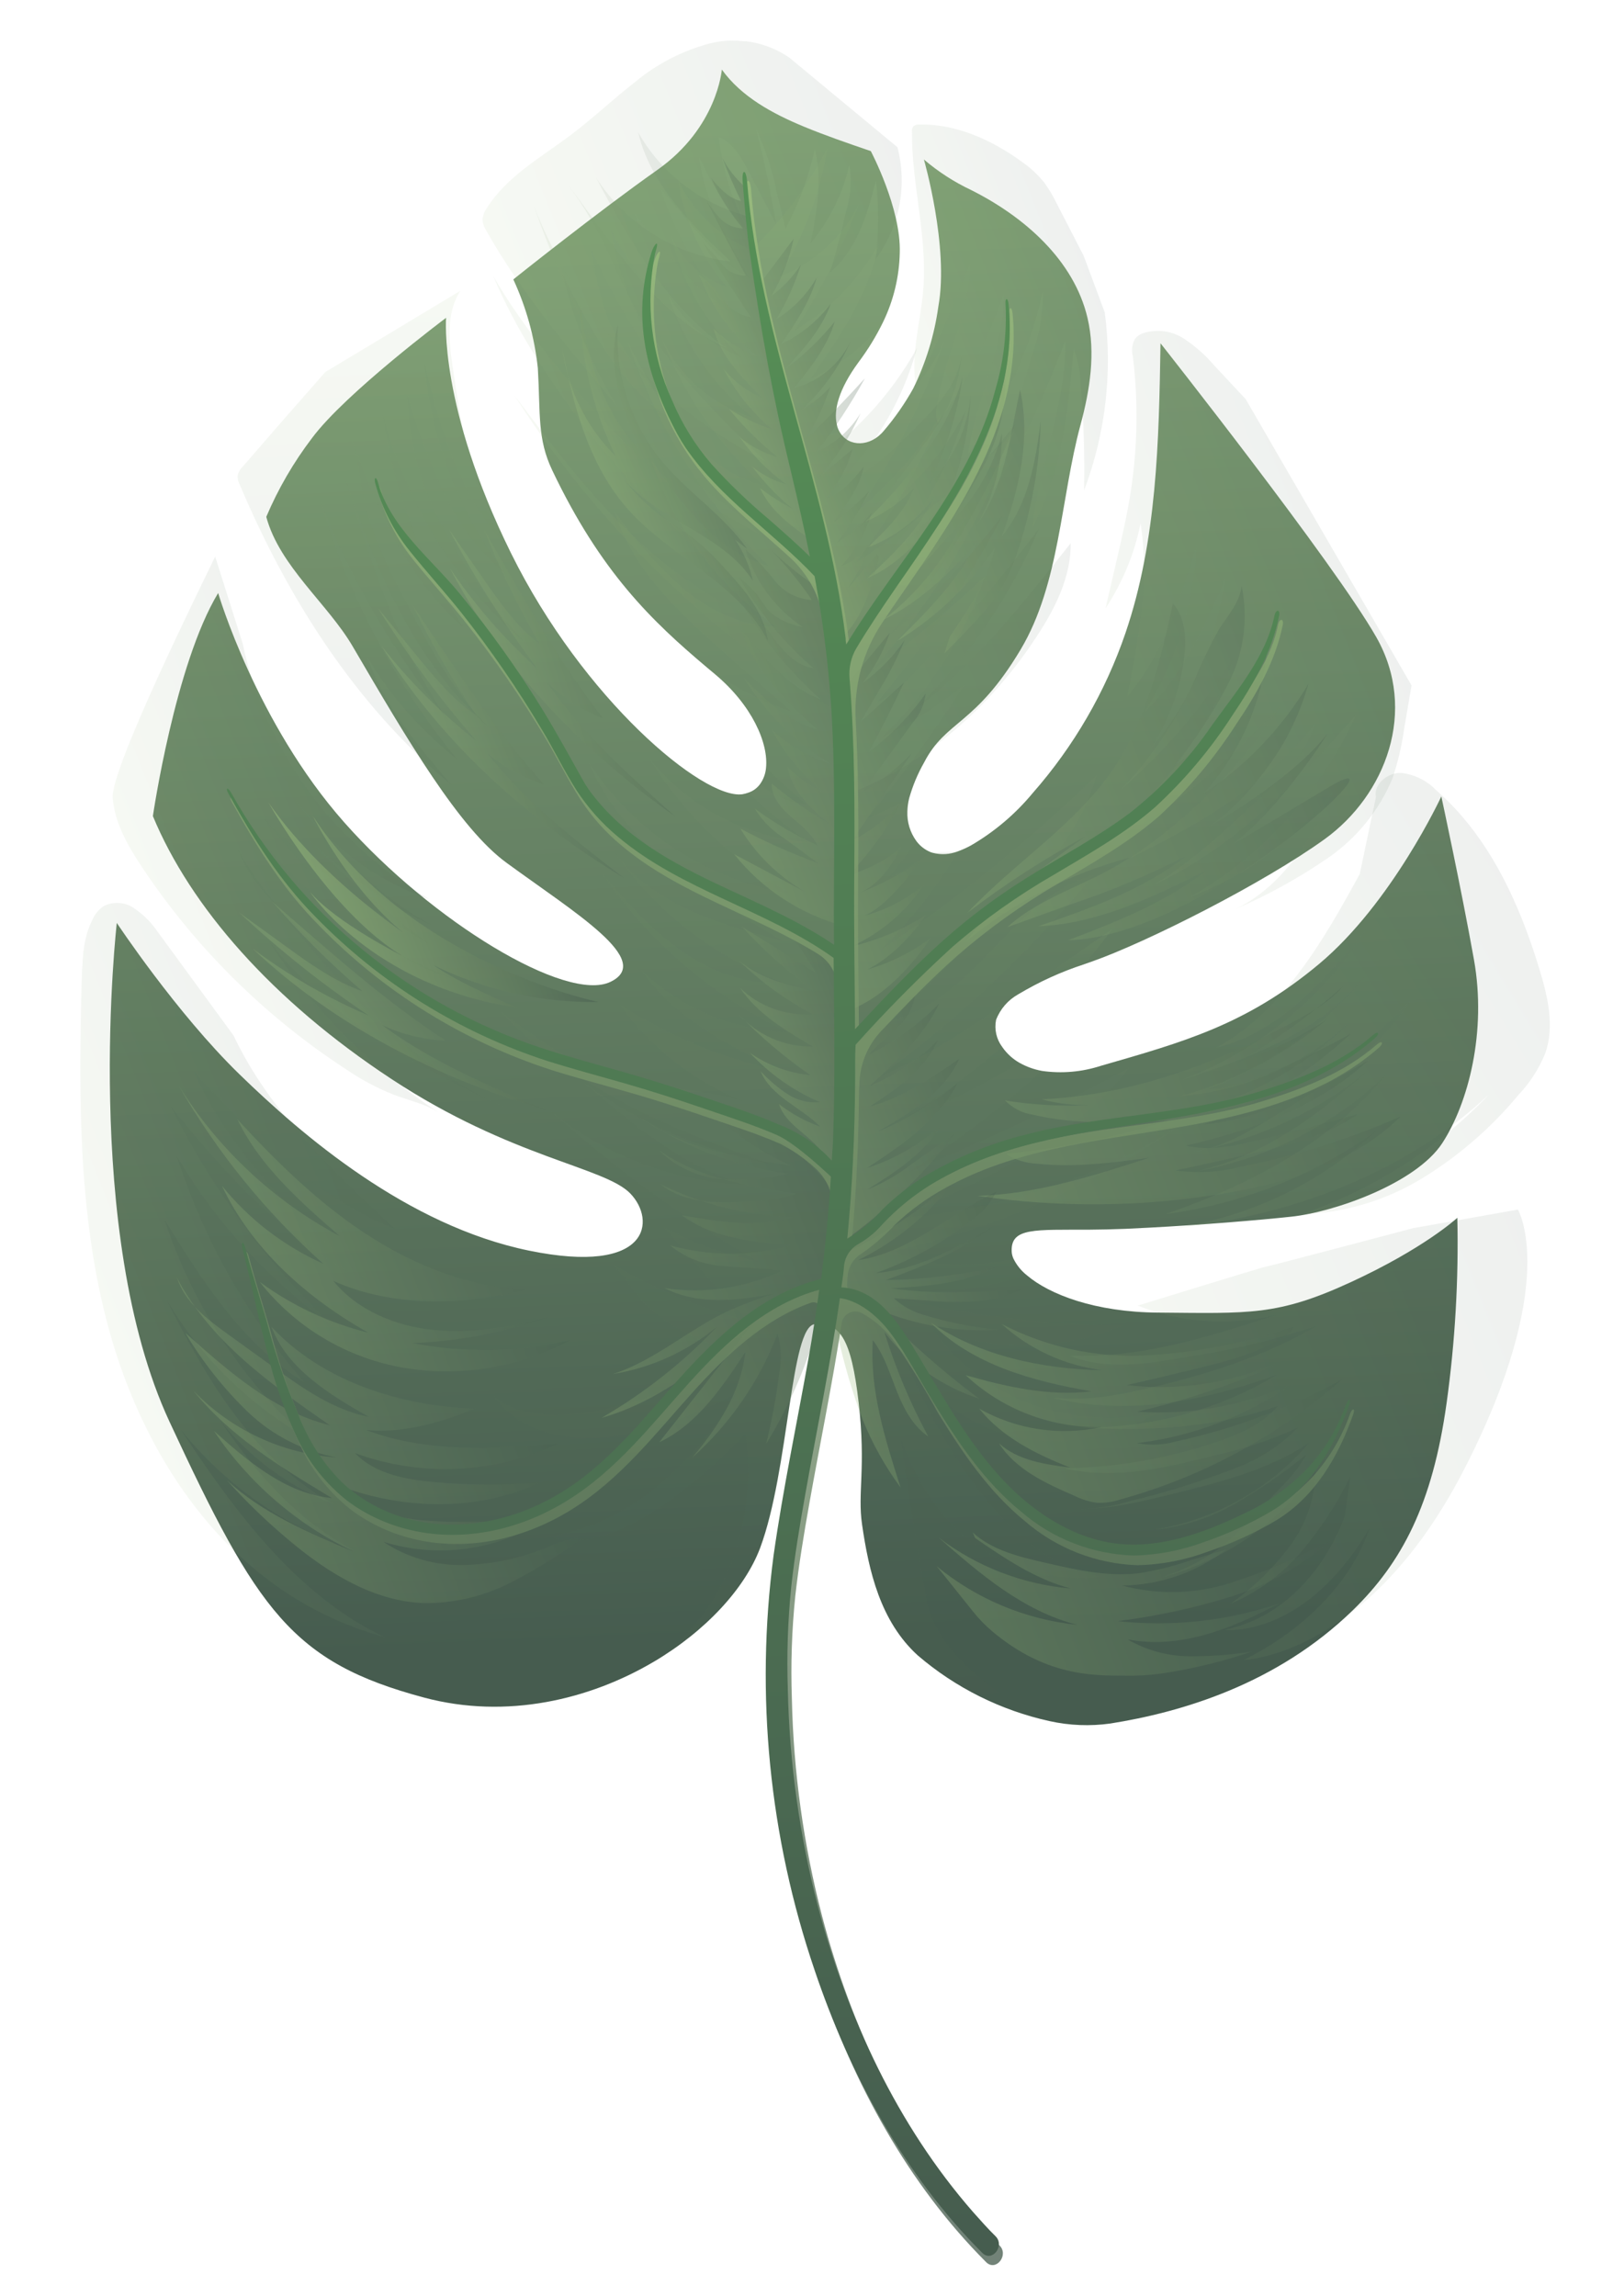 <?xml version="1.0" encoding="UTF-8"?> <svg xmlns="http://www.w3.org/2000/svg" width="659" height="938" viewBox="0 0 659 938" fill="none"> <g clip-path="url(#clip0_3527_34539)"> <path d="M69.26 580.766C105.192 658.117 119.324 679.013 173.294 693.45C207.01 702.452 241.034 694.22 267.107 678.801C288.34 666.237 304.318 648.863 310.543 632.34C322.462 600.36 322.854 541.731 332.902 540.898C342.95 540.066 347.778 546.403 350.82 573.048C353.862 599.694 350.296 609.625 352.194 622.697C354.946 641.749 359.667 662.256 374.911 676.169C390.351 689.429 408.893 698.674 428.852 703.066C436.985 704.863 445.378 705.192 453.624 704.038C482.528 699.453 521.575 688.054 552.716 657.752C572.695 638.308 585.257 614.56 591.009 573.178C594.496 548.096 595.965 522.778 595.401 497.46C594.984 497.821 581.807 509.94 551.875 523.748C521.943 537.556 510.48 536.483 473.214 536.183C447.406 536.018 428.747 528.745 419.651 521.029C417.291 519.195 415.383 516.857 414.069 514.19C413.615 513.218 413.36 512.167 413.321 511.098C413.007 501.366 422.8 502.427 445.252 502.309C449.512 502.296 454.435 502.165 459.789 501.964L469.65 501.476C490.823 500.367 515.102 498.361 527.51 497.004C545.326 495.125 578.635 483.286 589.272 466.922C599.909 450.558 607.448 421.432 602.195 392.02C596.942 362.609 588.861 325.34 588.861 325.34C588.861 325.34 568.719 368.824 538.945 393.745C509.171 418.666 483.252 425.712 449.691 435.398C441.955 437.906 433.734 438.61 425.671 437.454C422.441 436.871 419.334 435.749 416.485 434.134C413.702 432.537 411.316 430.346 409.499 427.721C408.311 426.148 407.471 424.346 407.032 422.433C406.592 420.519 406.564 418.537 406.949 416.613C408.648 412.156 411.884 408.436 416.089 406.108C424.499 401.069 433.46 396.985 442.801 393.935L446.154 392.762C468.624 384.843 516.196 360.826 541.161 342.809C566.125 324.793 579.358 290.277 562.284 260.254C545.21 230.231 474.13 140.224 474.13 140.224C473.487 180.127 472.7 220.733 459.845 258.51C451.632 282.584 438.736 304.832 421.881 324.007C414.825 332.529 406.3 339.752 396.699 345.344C394.996 346.276 393.224 347.08 391.398 347.748V347.748C388.103 349.048 384.47 349.264 381.037 348.366L380.203 348.085C377.906 347.146 375.911 345.606 374.433 343.629C371.839 340.094 370.527 335.8 370.708 331.441C370.759 329.623 371.009 327.816 371.454 326.051C372.887 320.964 374.934 316.065 377.552 311.463C386.516 294.115 398.454 296.449 417.004 265.292C433.012 238.435 433.287 203.655 441.446 173.566C445.294 159.315 447.689 144.225 444.303 129.858C438.765 106.319 418.594 88.589 396.8 77.647C389.819 74.355 383.317 70.152 377.466 65.151C377.466 65.151 387.78 100.85 383.371 125.195C381.756 136.845 378.285 148.167 373.085 158.739C369.68 164.854 365.67 170.62 361.115 175.954C355.562 182.713 346.752 182.655 343.118 176.59C342.496 175.569 342.07 174.444 341.861 173.271C340.555 167.683 342.521 159.168 350.757 147.956C354.611 142.825 357.965 137.343 360.772 131.584C365.068 122.733 367.398 113.074 367.604 103.254C368.196 85.165 355.771 61.726 355.771 61.726C346.541 58.565 337.312 55.405 328.316 51.677C315.556 46.376 302.898 39.527 294.909 28.42C294.909 28.42 293.132 52.096 268.539 69.425C243.947 86.754 209.72 114.136 209.72 114.136C215.028 125.609 218.411 137.856 219.735 150.398C220.836 169.147 219.459 179.189 225.625 192.12C245.446 233.749 266.387 253.731 288.776 272.609L292.131 275.418C307.198 288.024 314.077 303.591 312.95 313.811C312.733 316.079 311.937 318.254 310.636 320.134C309.469 321.829 307.776 323.104 305.812 323.768C304.992 324.076 304.143 324.303 303.277 324.444C287.309 326.637 238.252 285.654 208.74 225.879C179.227 166.104 182.254 129.82 182.254 129.82C182.254 129.82 141.086 160.633 127.507 178.908C119.937 188.835 113.65 199.657 108.789 211.123C114.22 231.289 133.862 246.589 144.061 263.992C166.694 302.697 187.69 338.382 206.922 352.425C234.752 372.793 267.381 392.406 249.416 401.072C231.452 409.738 176.516 376.496 140.606 335.887C104.697 295.278 89.128 242.241 89.128 242.241C71.495 271.387 62.464 333.369 62.464 333.369C77.775 370.301 111.051 408.601 159.993 440.804C208.935 473.007 246.966 476.658 257.495 487.511C268.023 498.363 265.818 521.073 216.126 510.865C166.434 500.657 123.558 463.865 97.805 438.811C72.051 413.756 47.717 377.011 47.717 377.011C47.717 377.011 33.295 503.413 69.26 580.766Z" fill="url(#paint0_linear_3527_34539)"></path> <g style="mix-blend-mode:multiply" opacity="0.3"> <path style="mix-blend-mode:multiply" opacity="0.3" d="M418.899 404.22L416.254 406.086C424.664 401.047 433.625 396.964 442.966 393.913C446.939 389.285 450.725 384.482 454.354 379.605C442.549 387.768 430.731 395.972 418.899 404.22Z" fill="url(#paint1_linear_3527_34539)"></path> </g> <g style="mix-blend-mode:multiply" opacity="0.3"> <path style="mix-blend-mode:multiply" opacity="0.3" d="M224.759 627.412C224.759 627.412 248.288 643.387 304.499 585.946C304.499 585.946 315.456 644.379 267.172 678.805C288.405 666.241 304.384 648.867 310.608 632.344C322.528 600.364 322.92 541.735 332.967 540.903C343.015 540.07 347.843 546.407 350.885 573.052C353.927 599.698 350.362 609.629 352.259 622.701C355.011 641.753 359.732 662.261 374.976 676.173C390.417 689.433 408.958 698.678 428.917 703.07C428.917 703.07 384.321 683.582 378.651 653.527C372.982 623.473 368.054 587.576 368.054 587.576C391.017 653.818 449.532 644.339 451.191 644.026C402.653 638.717 370.578 556.989 370.578 556.989C415.035 613.695 472.654 577.322 472.654 577.322C408.477 588.211 381.017 542.652 381.017 542.652C393.503 547.521 406.836 549.908 420.251 549.674C433.665 549.439 446.896 546.589 459.184 541.287C427.577 541.204 396.085 537.44 365.359 530.072C383.764 529.022 401.998 526.014 419.745 521.1C417.385 519.266 415.476 516.928 414.163 514.261C397.566 517.546 380.232 518.064 365.225 511.062C406.895 501.72 446.335 484.514 481.379 460.388C446.838 481.663 407.621 494.43 367.021 497.616C401.839 482.25 438.1 465.846 461.473 436.104C432.205 451.874 402.117 466.114 371.333 478.767C390.707 466.587 408.938 452.721 425.81 437.333C422.58 436.751 419.473 435.628 416.623 434.014C400.385 443.916 383.286 452.375 365.529 459.289C381.092 450.056 395.795 439.481 409.468 427.687C408.281 426.113 407.44 424.312 407.001 422.398C406.562 420.485 406.533 418.502 406.918 416.579C408.617 412.122 411.854 408.402 416.058 406.073C398.167 418.629 379.758 431.086 359.536 439.702C391.97 415.94 421.291 388.293 446.828 357.393C413.822 366.597 398.119 408.332 364.818 416.546L405.358 376.791C423.173 359.375 441.658 340.74 447.945 316.744C420.709 343.209 391.09 367.168 359.454 388.325C371.913 376.35 382.648 362.74 391.357 347.875L380.162 348.212C374.685 352.296 368.836 355.869 362.689 358.885C366.746 353.971 370.645 348.949 374.392 343.756C371.798 340.221 370.486 335.927 370.667 331.568C370.718 329.75 370.968 327.943 371.413 326.178C365.972 329.193 360.326 331.831 354.514 334.073C368.776 316.69 381.999 298.499 394.117 279.592C383.736 288.049 372.401 295.292 360.334 301.176C379.448 282.886 393.862 260.346 402.377 235.429C387.433 249.521 371.647 262.714 355.103 274.938C381.188 246.212 401.301 212.695 414.303 176.291C394.796 196.517 373.057 214.521 349.492 229.965C363.895 211.36 375.701 190.922 384.59 169.202C375.606 184.046 364.152 197.283 350.707 208.356C365.368 187.077 377.123 163.977 385.669 139.653C382.643 146.657 378.385 153.075 373.094 158.61C369.688 164.725 365.679 170.491 361.123 175.825C355.57 182.584 346.76 182.526 343.127 176.461C341.726 176.845 340.295 177.172 338.836 177.443C339.877 176.055 340.855 174.63 341.863 173.239C340.557 167.651 342.523 159.136 350.759 147.924C354.613 142.792 357.967 137.311 360.774 131.552C352.999 141.546 342.846 149.488 331.216 154.675C343.078 137.614 355.212 119.891 359.032 99.553C350.996 114.192 339.13 126.428 324.672 134.986C335.343 118.721 344.17 101.344 350.994 83.166C344.264 96.896 332.529 107.598 318.139 113.13C328.284 97.156 335.025 79.303 337.951 60.658C330.386 75.242 320.596 88.587 308.923 100.227L305.564 101.496C293.103 95.768 283.024 85.96 277.039 73.736C279.491 89.703 286.33 104.706 296.811 117.11C291.723 115.38 287.066 112.597 283.151 108.947C279.236 105.297 276.155 100.864 274.112 95.945C278.447 115.061 288.483 132.462 302.924 145.898C290.563 140.964 280.129 132.235 273.163 121.002C279.578 140.485 291.56 157.727 307.662 170.647C299.334 168.111 291.657 163.823 285.161 158.079C278.664 152.334 273.502 145.27 270.028 137.371C278.995 160.644 293.337 181.534 311.911 198.375C284.941 191.433 269.242 164.446 256.527 139.919C268.359 174.216 287.974 205.395 313.87 231.068C292.528 225.238 278.334 205.794 265.957 187.635C275.143 215.273 293.111 239.257 317.187 256.015C303.111 255.808 289.747 249.237 278.9 240.241C268.46 230.902 259.152 220.397 251.163 208.938C258.247 232.902 277.913 250.826 296.846 267.44C305.646 275.169 314.481 282.868 323.246 290.627C310.914 286.375 299.303 280.301 288.809 272.612L292.164 275.421C307.231 288.026 314.109 303.593 312.983 313.813C318.289 318.854 323.803 323.714 329.224 328.503C322.289 327.832 315.767 324.926 310.663 320.233C309.495 321.928 307.802 323.203 305.838 323.866C313.393 331.269 321.593 338.001 330.341 343.984C317.621 342.985 305.243 339.394 293.988 333.438C282.733 327.482 272.844 319.29 264.945 309.378C279.244 332.58 299.321 351.781 323.257 365.144C306.397 362.394 290.307 356.167 276.034 346.868C261.761 337.569 249.625 325.407 240.418 311.174C254.337 344.842 288.069 365.628 319.709 384.335C294.199 377.617 266.683 369.506 251.256 348.364C267.961 372.488 291.774 390.954 319.456 401.248C304.635 402.415 289.976 396.602 277.921 388.045C265.866 379.488 256.015 368.291 246.288 357.2C265.21 384.914 291.28 407.138 321.797 421.568C299.232 420.814 277.778 411.652 261.745 395.922C274.921 415.396 297.018 426.713 318.22 437.195C295.114 432.27 273.117 423.184 253.329 410.391C265.775 427.955 283.088 441.598 303.184 449.678C286.593 444.353 268.157 445.188 251.38 440.206C233.958 435.054 219.053 423.98 204.558 413.159C233.492 444.184 274.253 461.707 314.708 475.389C287.341 470.127 261.486 458.941 239 442.634C258.673 459.458 279.197 476.791 304.191 483.895C275.002 482.587 247.03 471.892 224.532 453.439C250.556 476.91 279.009 497.606 309.42 515.183C296.085 512.453 283.238 507.761 271.307 501.265C282.308 514.414 293.749 527.193 305.628 539.601C286.311 534.399 267.785 526.655 250.549 516.579L255.931 522.951C255.931 522.951 268.63 546.732 305.348 552.919C305.348 552.919 231.03 594.642 201.852 570.335C201.852 570.335 224.026 609.56 300.704 569.319C300.806 569.261 272.349 620.65 224.759 627.412Z" fill="url(#paint2_linear_3527_34539)"></path> </g> <g style="mix-blend-mode:multiply" opacity="0.3"> <path style="mix-blend-mode:multiply" opacity="0.3" d="M304.737 88.073C295.499 85.575 286.853 81.287 279.303 75.459C271.752 69.63 265.449 62.377 260.758 54.123C265.722 75.424 282.478 91.765 298.466 106.827C287.321 105.489 276.611 101.723 267.111 95.8C257.611 89.878 249.556 81.947 243.53 72.581C257.231 98.564 272.477 124.971 296.554 142.082C267.937 128.753 250.594 99.845 232.097 75.556C259.991 112.987 245.49 125.796 312.943 188.602C269.414 166.312 235.635 129.05 217.99 83.86C225.31 104.586 234.072 124.79 244.214 144.326C251.414 158.975 258.662 173.918 270.319 185.557C282.397 197.773 298.491 205.687 310.158 218.168C289.305 206.867 268.615 194.574 252.128 177.634C235.64 160.695 212.813 132.983 201.435 112.558C219.446 155.817 258.685 201.629 293.733 232.859C301.196 239.497 309.258 245.98 314.271 254.498C291.855 246.558 272.307 232.332 255.492 215.89C238.677 199.447 224.452 180.487 210.283 161.66C242.939 212.848 286.754 256.191 338.521 288.518C338.521 288.518 345.97 288.843 339.254 255.257C332.537 221.67 325.845 185.205 319.254 163.733C312.663 142.261 304.737 88.073 304.737 88.073Z" fill="url(#paint3_linear_3527_34539)"></path> </g> <g style="mix-blend-mode:multiply" opacity="0.3"> <path style="mix-blend-mode:multiply" opacity="0.3" d="M328.4 191.231C347.702 178.947 363.59 162.095 374.625 142.201C368.686 164.18 356.638 184.069 339.844 199.618C353.783 194.897 364.608 184.178 374.953 173.783C383.16 165.515 391.824 156.273 392.809 144.716C392.208 153.636 389.616 162.31 385.218 170.117C382.726 174.339 379.976 178.408 376.984 182.3C368.357 194.699 358.617 206.304 347.883 216.976C367.895 205.271 384.115 188.177 394.649 167.69C386.533 195.317 370.988 220.242 349.667 239.817C372.969 219.166 395.702 197.702 414.866 173.188C402.323 204.767 384.704 234.134 362.688 260.155C380.068 245.121 395.851 228.376 409.794 210.179C395.536 237.492 378.311 263.186 358.423 286.808C362.892 284.851 366.873 281.952 370.086 278.313C389.676 258.876 407.822 238.069 424.384 216.053C412.727 243.952 395.399 269.184 373.471 290.187C398.372 271.13 418.043 246.39 437.435 221.891C437.59 235.562 431.145 248.445 423.651 259.835C405.083 288.272 378.456 312.169 346.469 324.321C346.133 302.415 344.278 280.554 340.917 258.894C335.637 231.39 328.4 191.231 328.4 191.231Z" fill="url(#paint4_linear_3527_34539)"></path> </g> <g style="mix-blend-mode:screen" opacity="0.3"> <path style="mix-blend-mode:screen" opacity="0.3" d="M188.052 118.805C182.102 128.127 183.393 139.962 185.097 150.982C188.731 175.595 192.672 201.004 206.002 222.139C187.666 201.907 179.608 174.804 173.468 148.442C176.113 179.762 187.711 209.709 206.912 234.791C195.987 225.574 187.221 214.121 181.223 201.227C175.283 188.342 170.337 175.034 166.427 161.415C166.981 180.459 172.045 199.117 181.215 215.89C190.306 232.602 201.388 248.182 214.222 262.298C185.845 237.907 165.699 205.523 156.495 169.506C160.968 200.532 172.232 230.233 189.501 256.539C166.842 236.768 154.056 208.32 143.902 180.207C146.646 188.349 147.232 196.933 149.113 205.246C152.674 220.952 160.248 235.398 167.868 249.654C176.944 266.691 186.227 284.066 200.189 297.538C169.577 271.13 153.104 232.406 140.726 194.21C151.105 228.909 162.37 264.088 182.919 294.079C161.155 267.263 143.665 237.323 131.057 205.296C142.432 243.515 161.35 279.143 186.719 310.124C172.192 298.632 159.856 284.671 150.293 268.898C157.104 288.507 170.88 304.816 184.425 320.656C145.356 288.289 117.531 244.292 97.894 197.852C97.317 196.769 97.034 195.557 97.075 194.334C97.385 192.905 98.121 191.6 99.188 190.588C110.343 177.657 121.582 164.785 132.904 151.973" fill="url(#paint5_linear_3527_34539)"></path> </g> <g style="mix-blend-mode:screen" opacity="0.3"> <path style="mix-blend-mode:screen" opacity="0.3" d="M99.147 262.901C103.727 284.574 112.867 305.062 125.973 323.033C139.079 341.005 155.858 356.058 175.222 367.218C157.856 361.208 142.289 350.985 129.952 337.489C117.621 324.032 107.103 309.059 98.657 292.941C118.357 326.405 142.183 359.394 176.55 377.987C152.438 367.412 132.549 349.377 113.544 331.366C107.926 326.079 102.197 320.493 99.487 313.324C121.445 340.601 146.96 364.887 175.367 385.549C150.636 371.837 128.002 354.717 108.149 334.704C116.09 344.546 124.378 354.086 133.014 363.326C147.713 379.048 164.428 394.513 185.42 399.672C155.041 388.456 128.25 369.401 107.836 344.492C122.934 371.487 144.838 394.174 171.42 410.346C139.988 398.546 113.739 376.204 97.271 347.232C100.044 353.94 103.975 360.122 108.887 365.504C136.484 399.452 165.669 434.669 206.036 452.198C169.756 435.81 133.969 415.375 109.636 384.134C127.669 412.14 151.425 436.12 179.377 454.534C173.813 450.933 167.09 449.522 160.854 447.173C153.96 444.423 147.397 440.921 141.288 436.733C108.104 415.071 79.738 386.945 57.931 354.081C52.235 345.486 46.879 336.202 46.04 325.983C45.049 314.07 82.777 238.136 87.907 227.335" fill="url(#paint6_linear_3527_34539)"></path> </g> <g style="mix-blend-mode:screen" opacity="0.3"> <path style="mix-blend-mode:screen" opacity="0.3" d="M95.46 423.055C110.135 454.183 136.037 478.471 161.365 502.009C128.871 488.847 103.031 463.624 79.379 437.995C94.708 472.144 123.049 498.727 150.882 524.048C118.068 507.757 92.336 480.373 69.696 451.799C86.303 485.172 108.608 515.474 135.628 541.372C109.907 523.019 88.349 499.557 72.34 472.495C83.234 506.346 100.92 537.69 124.342 564.653C99.139 549.216 82.748 523.284 67.247 498.284C78.325 532.107 97.993 562.571 124.371 586.764C100.937 573.106 81.452 553.716 67.797 530.464C84.194 563.324 104.113 596.931 136.645 614.531C111.091 604.655 90.142 585.763 77.857 561.518C95.186 589.647 115.114 618.109 144.659 633.279C116.847 623.916 92.32 606.878 73.984 584.183C96.115 617.546 120.952 651.605 157.341 668.842C145.134 665.517 133.443 660.56 122.59 654.108C81.776 629.881 55.868 586.138 43.866 540.683C31.864 495.227 32.197 447.535 33.368 400.545C33.596 392.046 33.91 383.23 37.78 375.649C38.734 373.505 40.246 371.649 42.162 370.271C44.039 369.256 46.16 368.761 48.3 368.839C50.44 368.916 52.52 369.562 54.322 370.71C57.925 373.045 61.063 376.015 63.578 379.472" fill="url(#paint7_linear_3527_34539)"></path> </g> <g style="mix-blend-mode:screen" opacity="0.3"> <path style="mix-blend-mode:screen" opacity="0.3" d="M366.654 60.139C368.685 67.938 368.942 76.083 367.405 83.987C365.869 91.89 362.578 99.356 357.769 105.848C359.046 95.198 359.079 84.436 357.866 73.775C354.442 87.567 350.019 102.104 339.025 111.388C341.691 102.693 344.004 93.877 345.992 85.008C347.688 79.305 348.025 73.289 346.977 67.431C344.314 79.153 338.896 90.087 331.162 99.35C333.669 86.566 336.134 73.422 332.891 60.877C330.447 72.216 326.423 83.163 320.935 93.405C319.737 88.342 318.507 83.276 317.243 78.209C315.54 69.549 312.791 61.12 309.055 53.104C312.289 65.778 314.956 78.609 317.062 91.501C313.337 84.33 309.59 77.158 305.822 69.984C302.913 64.356 299.508 58.307 293.633 55.948C295.178 69.531 299.381 82.691 306.009 94.695C296.712 86.545 291.064 75.203 285.654 64.231C287.771 81.979 297.108 98.03 306.185 113.546C296.68 108.587 289.494 100.219 282.588 92.096L269.841 77.085C276.014 95.755 285.89 113.029 298.891 127.895C282.985 117.598 271.071 102.382 259.528 87.481C264.253 104.799 272.672 120.923 284.222 134.77C269.534 124.071 257.653 110.051 249.575 93.887C253.444 115.594 262.046 136.215 274.785 154.32C260.155 139.541 250.571 120.755 241.6 102.106C243.603 113.567 245.626 125.223 250.907 135.667C257.113 147.985 267.471 157.953 273.138 170.495C252.93 156.84 241.103 134.282 230.066 112.649C234.473 131.532 241.97 149.582 252.26 166.087C232.859 143.098 213.321 120.198 198.64 94.183C197.853 92.966 197.339 91.597 197.133 90.168C197.15 88.328 197.76 86.543 198.875 85.07C206.896 72.129 220.968 64.373 233.168 55.168C242.266 48.318 250.513 40.441 259.487 33.485C268.267 26.19 278.54 20.855 289.604 17.844C295.147 16.388 300.944 16.135 306.599 17.102C312.254 18.07 317.631 20.235 322.363 23.449" fill="url(#paint8_linear_3527_34539)"></path> </g> <g style="mix-blend-mode:screen" opacity="0.3"> <path style="mix-blend-mode:screen" opacity="0.3" d="M451.362 127.633C454.568 152.195 451.666 177.149 442.907 200.334C443.199 185.843 442.736 171.346 441.52 156.9C441.348 151.972 440.383 147.101 438.662 142.47C436.366 167.569 433.824 193.428 421.79 215.625C424.422 189.9 435.633 165.255 435.226 139.397C426.785 160.76 418.232 182.342 404.979 201.125L421.786 144.507C424.775 136.298 426.231 127.619 426.082 118.891C420.81 142.983 410.39 165.677 395.519 185.454C398.545 163.219 410.427 142.34 410.126 119.888C403.736 138.747 394.635 156.598 383.103 172.892C382.374 170.8 382.238 168.553 382.709 166.392C385.459 146.373 396.178 127.748 396.386 107.53C389.859 124.609 382.455 141.347 374.203 157.679C371.979 144.585 376.189 131.297 377.223 117.996C378.915 96.612 372.475 75.345 372.567 53.889C372.466 53.091 372.671 52.285 373.14 51.629C373.475 51.349 373.864 51.138 374.283 51.01C374.703 50.881 375.144 50.838 375.581 50.882C390.544 50.533 404.992 57.077 417.195 65.87C420.786 68.332 423.992 71.301 426.711 74.682C428.593 77.298 430.243 80.07 431.641 82.967C435.366 90.138 439.069 97.318 442.749 104.508" fill="url(#paint9_linear_3527_34539)"></path> </g> <g style="mix-blend-mode:screen" opacity="0.3"> <path style="mix-blend-mode:screen" opacity="0.3" d="M576.689 279.97L573.656 297.802C572.704 304.661 571.11 311.416 568.897 317.982C563.404 331.184 554.162 342.529 542.286 350.652C530.526 358.705 518.005 365.616 504.896 371.288C523.916 362.011 535.915 342.855 544.349 323.596C529.373 342.851 509.317 357.655 486.376 366.387C516.257 349.115 539.935 323.068 554.123 291.864C530.226 319.112 504.504 346.208 471.432 361.429C487.237 351.715 500.848 338.977 514.355 326.329C523.742 317.555 533.53 308.16 537.119 295.867C517.881 320.506 489.848 336.833 461.456 350.645C486.124 334.268 507.116 313.054 523.13 288.317C502.434 310.206 479.914 331.425 452.214 343.664C473.916 322.423 494.898 298.675 503.416 269.613C490.906 289.405 475.543 307.287 457.811 322.697C480.565 298.912 495.483 268.863 500.6 236.508C492.184 255.995 483.368 276.071 467.804 290.624C480.492 270.074 487.744 246.694 488.893 222.633C482.478 244.582 475.34 267.066 460.495 284.643C465.102 261.282 469.745 237.372 465.979 213.787C463.498 226.143 458.647 237.912 451.687 248.46L456.256 228.689C458.353 219.666 460.418 210.64 461.869 201.477C464.774 182.977 465.1 164.167 462.836 145.571C462.176 143.124 462.511 140.52 463.769 138.317C464.658 137.242 465.85 136.452 467.194 136.048C469.892 135.204 472.746 134.957 475.553 135.325C478.36 135.693 481.052 136.667 483.437 138.178C488.17 141.239 492.42 144.974 496.048 149.264L508.94 163.055" fill="url(#paint10_linear_3527_34539)"></path> </g> <g style="mix-blend-mode:screen" opacity="0.3"> <path style="mix-blend-mode:screen" opacity="0.3" d="M555.533 357.021C540.647 384.242 524.328 412.859 496.999 427.938C522.796 421.758 541.409 400.154 558.044 379.747C540.443 407.742 514.058 429.274 482.904 441.065C510.77 432.302 539.701 421.277 557.762 398.601C538.48 422.654 511.857 439.916 481.84 447.826C507.605 445.772 531.932 435.301 550.985 418.065C530.899 437.993 505.041 451.266 476.977 456.054C515.225 453.761 550.977 436.605 576.424 408.334C563.216 429.45 541.365 443.43 519.809 456.426C509.774 462.568 499.344 468.748 487.663 470.51C513.278 465.6 537.282 454.579 557.585 438.405C537.676 456.266 515.148 472.598 488.915 478.425C518.217 473.18 545.236 459.362 566.474 438.759C543.843 466.672 510.463 484.107 476.271 495.92C507.418 491.805 537.029 480.103 562.44 461.867C537.74 484.977 505.946 499.298 472.069 502.573C522.005 498.521 572.054 481.205 608.326 447.095C587.125 469.314 560.775 486.109 531.538 496.037C549.097 495.502 566.198 490.413 581.125 481.28C595.999 472.16 609.247 460.679 620.338 447.297C625.014 442.375 628.722 436.635 631.273 430.37C635.28 419.205 632.314 406.937 628.858 395.641C620.605 368.525 608.246 341.562 586.766 322.808C582.966 318.844 577.873 316.333 572.387 315.717C566.891 315.585 561.112 320.289 562.141 325.6" fill="url(#paint11_linear_3527_34539)"></path> </g> <g style="mix-blend-mode:screen" opacity="0.3"> <path style="mix-blend-mode:screen" opacity="0.3" d="M464.815 533.336C482.911 540.459 502.812 541.76 521.681 537.053C494.131 545.999 465.822 555.025 436.813 553.712C451.647 559.86 468.53 557.209 484.343 554.391C502.636 551.74 520.641 547.434 538.131 541.527C516.941 553.932 493.187 561.443 469.199 567.029C456.389 570.011 443.187 572.482 430.149 570.95C460.383 578.591 492.577 572.279 521.819 561.502C497.4 576.21 469.211 583.681 440.598 583.028C468.036 584.821 496.271 583.43 522.029 574.334C516.188 581.495 507.314 585.414 498.561 588.5C478.146 595.61 456.699 599.422 435.046 599.789C455.727 604.701 477.311 599.314 497.666 594.171C508.905 591.673 519.835 587.981 530.266 583.159C523.03 590.555 514.204 596.25 504.439 599.825C490.458 605.266 476.109 609.736 461.495 613.203C454.567 615.427 447.311 616.495 440.024 616.364C453.377 616.589 466.432 613.364 479.486 610.139C498.736 605.376 518.459 600.386 534.872 589.384C518.718 608.229 496.315 620.793 471.645 624.84C483.401 623.686 494.756 620.009 504.917 614.067C515.059 608.179 524.709 601.504 533.777 594.103C530.846 599.141 527.238 603.761 523.05 607.839C519.776 611.316 516.503 614.76 513.262 618.238C509.007 622.972 504.404 627.389 499.489 631.451C492.073 637.106 483.719 641.445 474.798 644.274C500.26 637.577 522.485 622.184 537.532 600.823C537.309 612.071 533.527 622.963 526.715 631.968C519.911 640.913 511.75 648.765 502.52 655.247C513.846 650.436 523.867 643.064 531.777 633.724C539.631 624.384 546.308 614.135 551.662 603.203L549.434 619.243C549.434 619.243 537.063 658.12 500.326 665.754C500.326 665.754 532.825 669.82 559.424 624.298C559.424 624.298 551.267 656.362 508.238 678.054C508.238 678.054 558.843 676.797 598.222 600.161C637.602 523.525 620.162 494.093 620.162 494.093L577.234 501.711C577.234 501.711 518.451 517.29 517.232 517.405C516.012 517.519 464.815 533.336 464.815 533.336Z" fill="url(#paint12_linear_3527_34539)"></path> </g> <g style="mix-blend-mode:screen" opacity="0.5"> <path style="mix-blend-mode:screen" opacity="0.5" d="M222.282 320.444C202.42 298.493 185.251 271.928 168.703 247.41C176.231 262.954 184.887 277.941 194.604 292.253C184.906 285.728 177.413 276.562 170.008 267.533L154.419 248.386C166.354 267.486 179.794 285.628 194.613 302.644C180.2 291.31 167.211 278.311 155.926 263.925C179.976 303.015 215.225 334.679 254.753 358.53C234.793 343.079 214.618 327.42 199.097 307.728C205.943 313.432 213.854 317.755 222.38 320.45" fill="url(#paint13_linear_3527_34539)"></path> </g> <g style="mix-blend-mode:screen" opacity="0.5"> <path style="mix-blend-mode:screen" opacity="0.5" d="M246.06 293.027C227.924 269.732 212.564 242.055 197.822 216.458C204.196 232.473 211.732 248.014 220.372 262.959C211.006 255.872 204.302 246.144 197.619 236.611C192.885 229.828 188.163 223.045 183.451 216.263C193.98 236.206 206.099 255.292 219.693 273.338C206.121 261.066 194.078 247.238 183.822 232.148C205.05 272.801 237.912 306.899 275.695 333.387C256.872 316.587 237.901 299.55 223.561 278.834C229.975 285.036 237.559 289.931 245.882 293.242" fill="url(#paint14_linear_3527_34539)"></path> </g> <g style="mix-blend-mode:screen" opacity="0.5"> <path style="mix-blend-mode:screen" opacity="0.5" d="M181.996 424.989C157.068 408.857 133.491 387.603 111.072 368.172C122.473 381.251 134.812 393.503 147.993 404.833C136.905 401.033 127.265 394.123 117.784 387.288L97.699 372.768C114.206 388.143 131.911 402.213 150.648 414.847C133.741 407.618 117.776 398.401 103.099 387.396C136.617 418.98 178.949 440.522 223.282 453.519C199.972 443.709 176.41 433.752 156.095 418.732C164.193 422.495 172.958 424.652 181.892 425.079" fill="url(#paint15_linear_3527_34539)"></path> </g> <path style="mix-blend-mode:screen" opacity="0.5" d="M244.521 409.298C244.521 409.298 166.918 393.51 127.831 333.336C127.831 333.336 147.669 373.704 176.627 388.836C176.627 388.836 134.654 363.789 109.68 327.812C109.68 327.812 134.149 372.011 164.301 390.426C164.301 390.426 137.115 376.769 126.687 364.369C126.687 364.369 152.054 402.865 211.342 411.628C211.342 411.628 188.494 402.269 176.997 394.202C197.966 404.499 221.123 409.676 244.521 409.298V409.298Z" fill="url(#paint16_linear_3527_34539)"></path> <g style="mix-blend-mode:screen" opacity="0.5"> <path style="mix-blend-mode:screen" opacity="0.5" d="M214.494 526.814C191.074 525.704 168.538 516.591 149.032 503.728C129.526 490.864 112.748 474.359 96.963 457.207C106.163 476.356 122.706 490.936 138.796 504.936C111.845 490.571 89.198 469.438 73.143 443.673C88.742 470.8 108.634 495.29 132.063 516.214C115.914 508.982 101.726 498.07 90.665 484.375C102.867 510.227 125.379 530.247 150.437 544.38C134.433 540.412 119.373 533.366 106.119 523.647C120.626 542.197 141.633 554.716 164.997 558.733C188.312 562.558 212.24 558.598 232.998 547.478C211.873 552.331 189.945 552.739 168.636 548.677C187.386 547.858 205.909 544.324 223.612 538.189C208.456 541.989 192.771 544.849 177.212 543.281C161.653 541.714 146.017 535.318 136.222 523.251C159.999 533.934 189.349 533.554 214.624 526.822" fill="url(#paint17_linear_3527_34539)"></path> </g> <g style="mix-blend-mode:screen" opacity="0.5"> <path style="mix-blend-mode:screen" opacity="0.5" d="M305.244 224.191C295.777 210.624 281.339 201.426 270.761 188.823C257.669 173.04 251.124 152.943 252.451 132.596C247.674 149.537 254.273 167.384 261.242 183.571C245.882 167.936 239.876 145.531 236.997 123.914C237.018 145.559 242.007 166.925 251.588 186.404C239.542 174.487 231.853 158.949 229.737 142.247C234.217 165.943 240.71 190.419 256.96 208.476C265.697 218.175 276.784 225.503 287.243 233.406C297.703 241.308 307.899 250.229 313.724 261.875C312.316 250.323 304.122 240.854 296.166 232.241C291.696 227.125 286.722 222.463 281.316 218.322C277.219 215.335 272.723 212.937 268.763 209.862C263.558 205.61 258.819 200.83 254.623 195.601C269.295 212.746 295.438 218.306 307.6 237.261C305.331 227.174 299.94 218.03 292.174 211.101C284.425 204.232 275.624 198.62 266.099 194.474" fill="url(#paint18_linear_3527_34539)"></path> </g> <g style="mix-blend-mode:screen" opacity="0.5"> <path style="mix-blend-mode:screen" opacity="0.5" d="M194.375 575.446C163.581 574.372 131.764 564.394 110.885 541.956C117.33 559.145 134.567 569.627 150.679 578.773C136.089 575.909 123.566 566.998 111.583 558.349L93.342 545.179C84.706 538.95 75.525 532.038 72.318 521.955C85.734 547.79 110.689 565.509 134.728 582.197C111.771 576.521 93.253 560.064 75.727 544.481C82.768 556.325 91.367 567.196 101.3 576.807C111.347 586.386 124.016 592.842 137.733 595.374C115.39 593.882 94.422 584.133 79.002 568.067C93.966 586.751 115.016 599.554 135.602 611.938C116.811 610.192 101.388 597.012 87.365 584.475C101.552 605.682 121.268 622.718 144.429 633.782C126.059 626.107 107.281 618.147 92.73 604.668C100.728 613.619 109.393 621.965 118.652 629.637C134.183 642.662 152.83 654.142 173.26 654.862C185.341 654.952 197.264 652.179 208.028 646.776C218.736 641.367 228.941 635.037 238.523 627.859C233.286 628.429 228.185 629.868 223.435 632.116C212.685 636.546 201.196 638.977 189.547 639.289C177.846 639.591 166.334 636.281 156.615 629.82C168.175 633.374 180.407 634.238 192.353 632.346C204.3 630.454 215.637 625.857 225.478 618.913C209.109 621.501 192.498 622.294 175.947 621.276C163.843 620.485 150.468 618.089 143.13 608.545C168.211 616.821 196.615 616.865 220.481 605.639C206.091 606.774 191.627 606.695 177.247 605.402C165.619 604.351 153.155 602.047 145.058 593.587C158.425 598.461 172.641 600.638 186.866 599.989C201.091 599.339 215.034 595.877 227.872 589.807C201.532 591.775 174.219 593.583 149.607 584.141C151.695 584.277 167.626 586.678 194.359 575.186" fill="url(#paint19_linear_3527_34539)"></path> </g> <g style="mix-blend-mode:screen" opacity="0.5"> <path style="mix-blend-mode:screen" opacity="0.5" d="M385.871 266.882C390.704 262.116 395.381 257.242 399.937 252.199C402.894 249.022 405.602 245.628 408.038 242.046C411.412 236.572 414.074 230.699 415.963 224.566C421.631 207.54 424.745 189.782 425.208 171.857C423.131 188.586 420.054 206.091 409.275 219.112C416.362 199.926 421.23 179.074 416.735 159.132C412.646 178.578 410.304 199.368 398.444 215.393C405.673 203.851 409.452 190.521 409.345 176.938C405.898 190.532 398.805 202.95 388.811 212.886C391.975 207.59 395.074 202.29 398.175 196.957C400.207 193.432 402.24 189.907 403.956 186.2C409.008 175.34 411.294 163.421 410.616 151.481C408.761 161.106 406.126 170.568 402.738 179.775C399.395 189 394.001 197.364 386.951 204.251C392.742 190.48 396.009 175.799 396.6 160.891C395.529 174.92 389.376 188.091 379.268 197.987C386.41 184.142 391.162 169.213 393.328 153.814C387.096 176.973 370.715 196.004 353.679 213.018C361.203 209.919 367.942 205.22 373.418 199.256C369.802 208.957 362.037 216.477 354.458 223.654C365.411 219.588 374.882 212.385 381.662 202.967C375.759 216.079 364.933 226.313 354.393 236.177C367.44 230.555 376.853 219.388 385.694 208.442C381.36 221.107 371.646 231.381 362.23 241.091C369.895 238.614 375.619 232.255 380.948 226.421C385.369 221.434 389.821 216.481 394.276 211.495C386.648 227.722 375.283 241.955 361.088 253.058C376.082 245.719 388.357 233.865 399.204 221.302C391.626 236.992 378.945 249.532 366.575 261.833C382.489 252.15 396.081 239.167 406.414 223.78C403.576 237.126 395.737 248.784 388.021 260.063" fill="url(#paint20_linear_3527_34539)"></path> </g> <g style="mix-blend-mode:screen" opacity="0.5"> <path style="mix-blend-mode:screen" opacity="0.5" d="M542.842 321.587C578.923 299.927 492.344 382.865 436.402 384.064C456.195 376.488 476.297 368.706 492.815 355.608C471.075 366.39 448.503 377.378 424.192 378.378C445.41 371.057 467.07 363.507 484.621 349.634C469.6 357.34 454 363.896 437.96 369.243L411.553 378.75C425.666 365.85 445.464 361.22 461.375 350.38C437.047 356.862 414.409 368.405 394.976 384.237C408.114 367.195 425.896 354.309 443.398 341.695C426.538 350.832 410.431 361.263 395.226 372.891C414.284 352.514 439.037 337.235 454.762 314.211C468.357 294.189 474.024 270.152 479.207 246.504C484.604 252.651 484.765 261.726 483.681 269.78C481.867 282.307 477.433 294.32 470.661 305.054C477.4 297.307 483.025 288.677 487.377 279.409C490.466 271.686 494.054 264.168 498.12 256.901C501.766 251.248 506.637 245.902 507.269 239.242C510.08 252.681 508.22 266.657 501.99 278.907C495.793 291.099 488.207 302.549 479.379 313.037C496.975 301.983 505.239 281.321 517.753 264.821C515.741 286.92 506.564 307.777 491.586 324.29C509.141 312.685 523.828 297.328 534.561 279.353C532.14 287.963 528.639 296.238 524.138 303.985C524.138 303.985 511.668 325.829 493.684 337.796C493.684 337.796 527.136 319.266 542.446 299.582C542.446 299.582 523.557 329.908 503.16 345.213C503.156 345.278 520.981 334.725 542.842 321.587Z" fill="url(#paint21_linear_3527_34539)"></path> </g> <g style="mix-blend-mode:screen" opacity="0.5"> <path style="mix-blend-mode:screen" opacity="0.5" d="M548.7 402.896C544.764 407.283 540.09 410.963 534.883 413.776C501.389 432.951 464.243 447.355 425.569 449.035C442.237 453.686 460.081 450.871 476.927 446.792C455.254 452.155 432.693 453.082 410.63 449.516C413.642 452.646 417.625 454.695 421.946 455.337C440.049 459.596 458.952 458.63 477.493 457.673C455.855 464.576 433.519 469.14 410.878 471.285C414.705 473.771 419.144 475.18 423.717 475.361C438.976 477.006 454.345 474.968 469.516 472.949C446.656 480.324 423.428 487.805 399.366 488.498C432.823 493.413 466.847 493.081 500.182 487.513C526.487 483.082 553.436 474.809 572.188 456.095C551.101 465.328 529.047 472.245 506.425 476.721C497.89 478.869 489.009 479.333 480.287 478.088C491.417 475.74 502.485 473.324 513.532 470.744C527.937 467.413 542.663 463.681 554.656 455.143C540.857 459.053 526.969 462.666 512.991 465.982C503.64 468.187 493.872 470.268 484.555 467.943C511.567 461.713 538.802 452.067 558.907 433.215C538.11 445.613 515.845 456.911 491.667 459.377C514.078 451.017 534.59 438.365 552.029 422.147C538.782 429.606 524.953 436.009 510.673 441.294C505.343 443.577 499.607 444.797 493.794 444.885C511.437 438.044 527.819 428.388 542.287 416.299C530.794 423.782 518.366 429.759 505.313 434.081C520.823 425.188 535.363 414.738 548.7 402.896" fill="url(#paint22_linear_3527_34539)"></path> </g> <g style="mix-blend-mode:screen" opacity="0.5"> <path style="mix-blend-mode:screen" opacity="0.5" d="M528.57 541.938C509.201 548.547 488.999 552.488 468.533 553.649C447.971 554.756 427.481 550.329 409.248 540.839C420.657 551.221 435.062 557.822 450.444 559.717C425.803 559.239 400.628 553.904 380.225 540.237C397.213 557.532 422.038 564.205 445.947 568.357C428.706 570.467 411.239 566.509 394.545 561.76C409.516 575.772 429.474 583.382 450.073 582.935C433.051 586.657 415.226 583.98 400.073 575.426C409.34 587.038 423.267 594.033 437.196 599.476C426.862 598.185 415.795 596.556 408.158 589.582C414.929 600.286 427.302 605.983 438.997 611.02C441.918 612.488 445.066 613.46 448.311 613.895C451.478 613.979 454.635 613.517 457.64 612.53C491.316 603.291 522.364 586.488 548.364 563.431C527.138 575.081 504.308 583.62 480.588 588.781C475.378 590.278 469.882 590.529 464.551 589.513C487.56 586.707 509.497 578.31 528.401 565.072C508.457 574.177 486.505 578.164 464.572 576.664C480.244 573.028 495.609 568.21 510.532 562.253C514.256 560.9 517.812 559.134 521.132 556.99C502.022 565.158 481.062 568.198 460.367 565.804C470.057 563.589 479.73 561.297 489.387 558.929C502.703 555.72 516.041 552.157 527.103 544.335" fill="url(#paint23_linear_3527_34539)"></path> </g> <g style="mix-blend-mode:screen" opacity="0.5"> <path style="mix-blend-mode:screen" opacity="0.5" d="M397.422 626.009C405.273 633.223 416.239 635.882 426.665 638.279C439.156 641.168 451.974 644.077 464.71 642.708C471.84 641.667 478.853 639.958 485.653 637.603L501.132 632.886C488.914 642.306 473.898 647.499 458.39 647.669C472.886 651.539 488.196 651.203 502.489 646.699C516.698 642.198 530.44 636.377 543.533 629.313C531.744 639.759 517.827 647.591 502.714 652.282C487.676 656.924 472.252 660.248 456.62 662.217C478.9 664.635 501.438 662.162 522.623 654.975C503.544 665.155 482.071 673.851 460.687 669.669C468.232 674.073 476.807 676.452 485.563 676.572C494.276 676.665 502.98 676.01 511.575 674.614C500.546 678.383 489.214 681.226 477.698 683.114C472.757 683.982 467.752 684.445 462.732 684.499C448.881 684.37 428.531 685.921 405.212 666.237C402.401 663.839 399.831 661.178 397.54 658.29L382.726 639.81C399.043 653.237 419.031 661.564 440.139 663.729C418.189 658.184 400.315 642.902 383.493 628.077C399.114 639.984 417.862 647.209 437.505 648.893C423.135 645.17 410.619 636.648 398.388 628.274" fill="url(#paint24_linear_3527_34539)"></path> </g> <g style="mix-blend-mode:multiply" opacity="0.5"> <path style="mix-blend-mode:multiply" opacity="0.5" d="M345.943 346.914C347.417 328.365 341.122 309.89 342.368 291.327C342.444 288.572 342.988 285.85 343.975 283.274C345.215 280.701 346.828 278.32 348.762 276.207L363.552 258.464C361.043 265.912 357.264 272.879 352.376 279.065C359.078 274.222 364.895 268.286 369.578 261.512C366.557 268.917 362.901 276.053 358.65 282.842C356.322 286.865 353.965 290.855 351.605 294.876L369.26 278.906C364.838 288.415 360.084 297.815 354.999 307.107C363.95 300.421 371.774 292.378 378.182 283.277C377.668 287.791 375.767 292.038 372.733 295.448L352.246 323.663C359.706 319.222 366.546 313.836 372.592 307.642C364.434 319.496 356.306 331.384 348.21 343.307C355.717 339.502 362.417 334.315 367.95 328.024C362.265 338.938 354.986 348.966 346.346 357.784C346.346 357.784 363.471 352.429 368.579 344.962C368.579 344.962 362.556 359.912 351.404 364.621C359.77 361.327 367.777 357.209 375.306 352.329C375.306 352.329 364.185 369.082 353.346 374.006C362.304 371.597 370.597 367.227 377.608 361.219C370.33 372.268 360.046 381.064 347.935 386.6C358.705 384.05 368.958 379.719 378.261 373.789C378.261 373.789 368.348 389.1 354.397 396.022C363.744 393.344 372.506 388.978 380.238 383.144C380.238 383.144 366.048 405.75 347.157 412.543L346.783 397.207" fill="url(#paint25_linear_3527_34539)"></path> </g> <g style="mix-blend-mode:multiply" opacity="0.5"> <path style="mix-blend-mode:multiply" opacity="0.5" d="M346.886 429.714C355.611 421.22 364.653 413.05 374.012 405.202C373.533 410.68 370.977 415.774 366.855 419.463C363.029 423.356 358.525 426.59 355.039 430.797C365.722 425.432 375.429 418.355 383.767 409.854C377.456 423.199 366.232 433.503 355.349 443.604C365.774 439.288 375.212 432.948 383.107 424.96C377.967 436.925 366.412 444.78 355.458 451.962C368.799 448.367 380.528 440.362 391.92 432.496C385.74 446.335 371.657 454.769 358.414 462.385C370.287 457.354 381.346 450.628 391.238 442.421C383.463 457.613 368.518 467.706 354.206 477.129C365.455 473.504 375.794 467.56 384.539 459.69C377.594 471.213 365.729 478.789 354.316 485.974C360.812 483.301 366.916 479.781 372.464 475.507L390.426 462.859C377.085 480.125 361.217 495.332 343.343 507.98C342.931 506.706 342.929 505.338 343.337 504.063C346.944 486.47 348.121 468.47 346.834 450.557" fill="url(#paint26_linear_3527_34539)"></path> </g> <g style="mix-blend-mode:multiply" opacity="0.5"> <path style="mix-blend-mode:multiply" opacity="0.5" d="M342.133 391.659C335.366 386.519 328.02 382.172 320.241 378.705C325.139 384.512 329.48 390.756 333.209 397.356C323.135 391.065 313.074 384.764 303.023 378.453C312.05 388.308 322.1 397.2 333.005 404.982C322.029 402.484 310.608 399.763 302.039 392.502C310.904 401.145 320.986 408.477 331.972 414.269C326.547 414.659 321.098 413.903 315.987 412.051C310.877 410.199 306.223 407.293 302.334 403.527C309.47 414.158 320.856 420.923 332.124 427.487C326.418 427.592 320.754 426.474 315.522 424.21C310.291 421.946 305.617 418.589 301.822 414.37C310.725 423.563 320.52 431.868 331.066 439.168C322.17 438.313 313.654 435.166 306.368 430.043C314.385 438.669 324.136 445.547 334.995 450.236C330.226 450.649 325.457 449.422 321.493 446.764C317.567 444.124 313.965 441.042 310.757 437.581C314.965 447.891 327.196 452.251 335.096 460.213C329.025 458.06 323.342 454.956 318.266 451.02C320.981 459.614 331.012 463.539 336.061 471.023C338.689 474.917 339.884 479.689 342.995 483.227C340.87 459.101 348.048 435.002 345.998 410.719" fill="url(#paint27_linear_3527_34539)"></path> </g> <g style="mix-blend-mode:multiply" opacity="0.5"> <path style="mix-blend-mode:multiply" opacity="0.5" d="M303.803 75.809C300.258 72.629 297.34 68.827 295.198 64.596C297.407 70.58 299.944 76.441 302.798 82.152C297.662 81.04 293.91 76.781 290.537 72.74C293.857 80.147 298.214 87.058 303.481 93.267C301.797 93.246 300.134 92.897 298.586 92.24C297.038 91.584 295.635 90.632 294.458 89.441C292.095 87.064 290.066 84.383 288.426 81.472C293.637 91.977 299.076 102.345 304.741 112.578C302.799 112.593 300.88 112.158 299.137 111.308C297.395 110.457 295.878 109.215 294.708 107.682C292.391 104.628 289.828 101.765 287.043 99.12C293.415 109.41 300.022 119.618 306.778 129.544C304.452 129.165 302.232 128.312 300.256 127.041C298.28 125.769 296.593 124.106 295.301 122.158C292.721 118.261 289.417 114.882 285.566 112.199C290.583 125.078 298.75 136.533 309.336 145.54C302.698 143.048 296.647 139.237 291.556 134.343C294.487 145.638 303.342 154.536 311.59 162.682C305.397 159.988 299.929 155.894 295.629 150.73C300.558 160.205 307.349 168.616 315.604 175.471C309.352 173.343 303.369 170.508 297.775 167.023C303.698 174.254 310.372 180.853 317.687 186.711C312.043 185.113 306.798 182.367 302.29 178.647C307.487 186.067 313.92 192.563 321.316 197.857C316.135 196.421 311.327 193.898 307.219 190.461C311.964 196.866 317.495 202.664 323.685 207.723C319.036 205.346 314.623 202.543 310.504 199.351C314.763 208.887 323.843 215.34 332.495 221.311L326.962 189.68L314.998 144.13L307.691 105.552L303.879 75.652" fill="url(#paint28_linear_3527_34539)"></path> </g> <g style="mix-blend-mode:multiply" opacity="0.5"> <path style="mix-blend-mode:multiply" opacity="0.5" d="M309.878 116.701C314.663 110.324 319.45 103.936 324.237 97.538C322.511 105.748 319.451 113.627 315.176 120.867C319.922 117.359 323.998 113.044 327.214 108.123C324.771 115.922 321.4 123.405 317.173 130.417C324.013 126.163 329.685 120.308 333.686 113.369C330.937 123.354 324.918 132.219 319.025 140.67C327.095 136.827 334.101 131.11 339.446 124.007C335.857 134.293 328.231 142.696 320.823 150.758C328.378 145.181 335.169 138.662 341.029 131.362C338.004 141.555 331.184 150.14 324.478 158.507C329.528 157.151 334.216 154.721 338.215 151.387C342.213 148.053 345.425 143.896 347.626 139.206C342.869 150.034 335.885 159.763 327.116 167.775C331.597 165.116 335.673 161.84 339.219 158.046C336.688 165.783 333.167 173.168 328.74 180.02C337.207 171.791 345.407 163.306 353.339 154.567C347.57 165.118 340.94 175.185 333.514 184.67C341.026 181.259 347.332 175.709 351.627 168.73C347.407 178.176 341.741 186.922 334.827 194.661L348.302 183.5C346.187 190.841 342.538 197.66 337.59 203.517C344.084 201.417 348.674 195.858 352.919 190.567C351.18 199.129 345.764 206.285 340.449 213.415C345.68 209.597 350.563 205.334 355.043 200.676C351.464 208.103 347.095 215.132 342.008 221.642C347.394 218.423 352.158 214.285 356.077 209.419C353.762 217.583 349.497 225.075 343.64 231.266C348.826 229.337 353.254 225.829 356.287 221.248C353.774 227.958 350.464 234.348 346.425 240.285L358.303 226.494C359.222 226.975 359.072 228.26 358.811 229.247C355.661 241.342 351.931 254.305 342.024 262.009C337.878 252.643 335.041 242.765 333.589 232.648C333.2 228.576 333.237 224.5 332.881 220.43C332.12 213.825 330.794 207.295 328.914 200.911C322.082 175.604 314.325 150.43 310.975 124.477" fill="url(#paint29_linear_3527_34539)"></path> </g> <g style="mix-blend-mode:multiply" opacity="0.5"> <path style="mix-blend-mode:multiply" opacity="0.5" d="M336.448 241.543C328.914 236.717 321.869 231.183 315.412 225.018C321.39 231.263 326.836 237.985 331.693 245.116C328.749 244.923 325.878 244.118 323.268 242.754C320.658 241.39 318.369 239.497 316.549 237.199C312.929 232.59 308.912 228.298 304.544 224.372C308.349 237.337 316.635 248.578 327.958 256.137C322.782 255.309 317.958 253.015 314.072 249.532C312.609 247.671 311.248 245.735 309.995 243.73C307.643 240.799 304.945 238.156 301.958 235.857C309.819 249.858 320.086 262.403 332.299 272.93C325.804 272.052 320.922 267.039 317.027 261.961C313.133 256.883 309.537 251.242 303.939 248.157C312.51 262.11 323.071 274.771 335.295 285.75C321.655 280.391 311.95 268.459 302.901 257.024C307.589 273.515 320.88 286.232 333.65 297.878C321.833 294.71 312.656 285.727 304.046 277.104C312.858 291.359 324.981 303.337 339.408 312.044C330.372 309.239 322.11 304.412 315.265 297.939C320.541 308.068 327.99 316.939 337.091 323.935C331.324 321.373 326.11 317.735 321.737 313.22C323.277 322.74 331.058 330.014 338.415 336.257C330.259 331.494 322.514 326.073 315.262 320.048C315.14 325.413 319.001 330.003 323.032 333.504C327.063 337.004 331.648 340.541 333.926 345.287C324.908 341.198 316.351 336.179 308.398 330.314C311.342 335.182 315.406 339.296 320.26 342.322L334.266 352.624C323.331 348.638 312.692 343.897 302.428 338.437C309.921 350.717 320.831 360.611 333.854 366.938L299.941 348.924C311.412 363.318 327.29 373.658 345.195 378.394C343.116 362.69 343.35 346.776 345.892 331.146C346.501 327.345 346.883 323.511 347.036 319.664C347.178 311.97 345.216 304.396 344.596 296.846C344.286 292.553 344.336 288.283 344.329 283.88C344.21 271.214 343.031 258.577 340.803 246.1" fill="url(#paint30_linear_3527_34539)"></path> </g> <g style="mix-blend-mode:multiply" opacity="0.5"> <path style="mix-blend-mode:multiply" opacity="0.5" d="M339.04 484.587C329.153 472.127 315.994 462.589 301.001 457.013C296.193 455.594 291.571 453.618 287.231 451.128C297.472 461.644 309.651 470.131 323.112 476.133C301.597 472.946 279.201 469.216 261.618 456.51C279.686 468.605 300.311 476.453 321.912 479.453C312.833 481.743 303.419 482.464 294.087 481.584C284.685 480.658 275.903 476.511 269.264 469.861C285.357 481.304 305.782 484.614 325.376 487.61C319.715 489.46 313.809 490.48 307.845 490.64C294.68 491.56 280.197 492.07 270.022 483.83C286.84 492.031 305.228 496.599 323.961 497.229C309.267 501.48 293.53 499.124 278.473 496.392C290.973 505.658 307.409 507.347 322.948 508.719C306.89 513.222 289.876 513.23 273.799 508.743C279.955 513.804 287.603 516.757 295.595 517.16C303.499 518.033 311.513 517.747 319.318 519.131C304.463 526.154 287.81 528.606 271.513 526.171C285.011 533.204 301.383 531.36 316.319 528.42C309.759 530.462 303.33 532.896 297.069 535.707C280.975 543.331 267.309 555.904 250.312 561.299C266.03 558.738 280.758 552.054 292.959 541.945C279.113 556.505 263.235 569.038 245.802 579.164C269.399 572.549 288.835 556.404 307.488 540.726L269.33 589.15C284.918 581.753 295.044 566.683 304.502 552.314C302.764 568.385 293.356 582.984 282.776 595.468C298.308 581.575 310.268 564.227 317.67 544.855C319.201 550.015 319.452 555.461 318.401 560.732C317.163 570.505 315.369 580.201 313.03 589.773C331.172 560.134 340.956 526.229 341.369 491.569" fill="url(#paint31_linear_3527_34539)"></path> </g> <g style="mix-blend-mode:multiply" opacity="0.5"> <path style="mix-blend-mode:multiply" opacity="0.5" d="M344.811 512.09C361.852 504.083 377.505 493.473 391.197 480.648C380.706 495.122 366.778 506.827 350.634 514.737C371.576 511.639 387.906 495.906 407.046 486.798C404.72 491.528 401.193 495.58 396.808 498.559C385.086 507.723 371.946 514.963 357.891 520.002C375.084 518.633 390.636 509.777 405.486 501.134C392.736 511.241 377.212 517.154 361.929 522.888C377.06 522.688 392.124 520.905 406.869 517.571C393.881 524.297 378.702 525.441 364.035 526.263C381.629 528.772 399.518 527.773 417.275 526.797C412.545 528.99 407.512 530.482 402.34 531.227C395.229 531.993 388.058 532.045 380.934 531.381L365.209 530.353C368.422 533.292 372.249 535.498 376.418 536.816C386.923 540.148 397.775 542.291 408.765 543.203C391.63 544.308 374.463 541.457 358.623 534.875C371.392 548.159 385.257 560.369 400.076 571.38C384.743 566.313 371.267 556.871 361.352 544.247C365.905 558.965 371.898 573.212 379.246 586.786C372.969 582.556 369.153 575.282 366.341 568.171C363.529 561.06 361.269 553.532 356.59 547.432C355.252 567.899 361.668 588.033 367.925 607.605C361.607 599.042 356.404 589.729 352.437 579.887C348.226 568.709 344.836 557.248 342.293 545.591C340.731 540.287 339.986 534.782 340.084 529.261C340.415 524.201 342.208 519.333 342.995 514.302C343.762 507.399 343.612 500.424 342.549 493.556" fill="url(#paint32_linear_3527_34539)"></path> </g> <path style="mix-blend-mode:multiply" opacity="0.77" d="M110.478 555.201C106.8 541.301 104.096 527.528 100.452 513.597C99.742 510.929 100.924 510.391 101.623 513.221C104.855 525.441 108.732 536.798 111.931 549.016C115.034 559.985 118.828 570.752 123.29 581.255C127.142 591.607 133.156 601.044 140.941 608.953C148.068 615.734 156.727 620.739 166.199 623.552C187.307 629.949 210.312 625.367 229.051 614.388C249.11 602.751 263.534 584.078 278.802 567.046C293.33 550.807 310.133 534.846 331.104 527.8C332.889 527.188 334.461 526.089 335.64 524.632C336.819 523.174 337.558 521.416 337.77 519.561C338.729 511.401 339.558 503.234 340.193 495.021C340.466 491.569 339.907 488.1 338.562 484.901C337.216 481.701 335.122 478.861 332.451 476.614C328.304 472.918 323.7 469.756 318.748 467.205C309.19 463.052 299.304 459.913 289.498 456.553C278.697 452.869 267.822 449.309 256.823 446.162C246.338 443.146 235.772 440.384 225.37 437.114C189.352 425.452 156.773 405.225 130.5 378.214C115.681 363.326 104.949 346.051 94.777 327.744C93.43 325.293 94.593 325.045 95.942 327.464C123.573 376.827 169.013 414.105 223.191 431.857C233.743 435.331 244.436 438.166 255.083 441.193C265.73 444.22 276.585 447.584 287.194 451.19C297.804 454.797 309.266 458.395 319.84 463.035C328.071 466.199 335.432 471.239 341.322 477.744C341.485 475.262 341.647 472.78 341.809 470.298C342.639 448.082 342.355 425.857 342.136 403.637C342.102 400.83 341.351 398.076 339.953 395.631C338.555 393.185 336.555 391.127 334.139 389.648C308.189 373.611 277.541 365.296 253.94 345.399C247.385 339.979 241.703 333.604 237.09 326.494C231.978 318.488 227.791 309.863 222.919 301.678C212.947 284.928 201.847 268.856 189.695 253.573C182.881 245.035 175.512 236.979 168.665 228.439C162.121 220.298 157.315 210.931 154.541 200.907C153.798 198.236 154.915 197.694 155.682 200.496C160.835 218.896 177.157 231.357 188.994 245.758C201.223 260.668 212.446 276.357 222.587 292.722C227.715 300.988 232.398 309.549 237.122 317.983C241.105 325.335 246.189 332.052 252.202 337.905C264.727 349.795 280.381 357.939 295.826 365.261C311.271 372.583 327.496 379.502 341.769 389.208C341.811 388.563 341.853 387.919 341.895 387.274C341.695 355.247 342.805 323.24 340.734 291.252C339.913 278.25 338.382 265.591 336.394 252.901C334.8 243.141 329.911 234.196 322.522 227.522C311.667 217.652 300.148 208.418 290.31 197.513C276.068 181.704 266.985 162.019 264.251 141.039C262.733 129.497 263.757 117.771 267.252 106.664C268.375 103.015 270.146 101.48 269.541 104.224L268.808 106.927C266.025 122.123 266.691 137.745 270.758 152.665C274.826 167.586 282.193 181.434 292.328 193.211C299.609 201.19 307.416 208.686 315.697 215.649C321.399 220.651 327.1 225.653 332.52 230.96C330.203 219.284 327.489 207.68 324.744 196.042C317.151 164.826 312.599 138.729 307.963 106.897C306.807 99.02 305.697 85.935 305.067 78.028C304.644 72.465 306.453 72.356 306.906 77.954C311.951 141.632 339.516 201.118 347.146 264.351C347.256 265.167 347.332 266.014 347.41 266.828C368.195 232.547 397.98 202.447 408.3 162.853C411.639 151.571 413.028 139.81 412.409 128.065C412.134 125.263 413.419 125.153 413.694 127.954C417.979 171.676 391.431 209.4 367.803 243.56C365.271 247.214 362.771 250.87 360.299 254.593C352.553 266.276 348.801 280.109 349.594 294.065C350.859 316.807 350.755 339.459 350.585 362.107C350.444 382.815 350.824 403.557 350.944 424.282C360.953 413.51 371.048 402.937 381.841 392.701C393.908 381.339 407.083 371.184 421.175 362.384C435.248 353.593 449.94 345.878 463.135 335.994C476.124 325.751 487.43 313.584 496.652 299.923C506.563 286.133 518.756 272.04 522.182 255.205C522.722 252.456 524.615 252.58 524.075 255.328C521.039 270.182 513.423 283.442 505.044 295.842C496.176 309.659 485.562 322.302 473.457 333.464C460.849 344.39 446.224 352.595 431.939 361.113C417.363 369.629 403.631 379.483 390.927 390.544C379.974 400.219 369.951 410.699 359.852 421.336C354.242 427.354 351.12 435.235 351.102 443.423C351.053 444.165 351.005 444.906 350.954 445.679C350.767 467.096 349.826 488.496 347.712 509.82C353.14 506.586 358.025 502.537 362.192 497.818C367.436 492.704 373.225 488.166 379.459 484.283C392.414 476.552 406.475 470.793 421.171 467.199C452.135 459.156 484.954 459.327 515.583 449.902C532.298 444.812 549.444 438.131 562.512 426.685C564.633 424.817 565.501 426.071 563.415 427.909C539.715 448.631 507.999 456.139 477.562 461.142C446.524 466.299 414.061 469.712 386.174 485.305C378.744 489.365 371.876 494.356 365.742 500.154C361.56 504.647 356.902 508.683 351.849 512.194C350.341 513.103 349.063 514.338 348.11 515.806C347.157 517.275 346.554 518.938 346.347 520.672C346.278 521.735 346.21 522.767 346.136 523.895C345.924 525.347 346.245 526.827 347.041 528.067C347.838 529.307 349.057 530.224 350.478 530.653C363.961 534.415 371.933 549.794 378.646 560.883C388.75 577.729 398.438 594.936 412.086 609.197C423.432 621.074 438.05 631.028 454.564 634.018C473.605 637.463 493.071 630.384 509.954 622.23C519.941 617.611 528.922 611.118 536.399 603.112C543.084 595.69 548.224 587.04 551.53 577.654C552.455 575.028 553.792 575.116 552.867 577.742C546.754 595.081 537.271 611.326 521.468 621.008C512.678 626.204 503.362 630.477 493.67 633.757C484.44 637.236 474.677 639.137 464.797 639.38C447.817 638.811 431.55 632.452 418.759 621.383C403.828 609.207 393.019 593.125 383.131 576.973C377.778 567.122 371.907 557.554 365.543 548.308C361.999 543.347 357.359 539.247 351.975 536.319C351.178 535.919 350.296 535.713 349.403 535.718C348.51 535.722 347.631 535.937 346.839 536.344C346.047 536.751 345.365 537.338 344.849 538.058C344.333 538.778 343.998 539.609 343.873 540.483C340.101 565.097 335.031 589.528 330.675 614.072C328.446 626.615 326.343 639.232 324.926 651.893C323.493 665.84 323.025 679.87 323.524 693.883C324.161 723.832 328.294 753.615 335.842 782.638C347.736 827.731 368.18 871.861 399.181 907.358C402.233 910.795 405.296 914.07 408.364 917.249C412.302 921.164 406.906 928.03 402.905 924.078C370.922 892.077 348.705 851.004 334.441 808.573C315.881 754.074 310.133 696.131 317.633 639.148C321.547 611.857 327.283 584.749 332.065 557.709C333.363 550.381 334.533 543.012 335.603 535.669C335.681 535.123 335.617 534.565 335.415 534.05C335.213 533.535 334.881 533.079 334.451 532.726C334.02 532.373 333.506 532.135 332.956 532.034C332.407 531.934 331.84 531.974 331.311 532.152C312.194 538.897 296.618 553.644 283.265 568.438C267.898 585.496 253.503 604.204 233.661 616.535C214.94 628.259 192.065 633.853 170.173 628.926C160.447 626.802 151.298 622.626 143.352 616.685C134.789 609.897 127.881 601.291 123.144 591.507C117.663 579.869 113.418 567.702 110.478 555.201V555.201Z" fill="url(#paint33_linear_3527_34539)"></path> <path d="M108.983 551.51C105.306 537.577 102.635 523.807 98.989 509.908C98.279 507.24 99.461 506.702 100.161 509.532C103.359 521.75 107.239 533.074 110.47 545.295C113.541 556.279 117.324 567.058 121.794 577.564C125.646 587.916 131.661 597.353 139.446 605.261C146.596 612.012 155.247 617.013 164.703 619.861C185.814 626.226 208.817 621.676 227.555 610.697C247.614 599.06 262.071 580.389 277.307 563.354C293.175 545.649 311.713 528.216 335.486 522.422C337.27 508.489 338.596 494.549 339.464 480.6C339.269 480.587 325.72 467.304 317.281 463.58C307.721 459.459 297.802 456.318 288.028 452.96C277.197 449.242 266.32 445.715 255.321 442.568C244.837 439.552 234.305 436.759 223.903 433.49C187.873 421.846 155.281 401.629 128.999 374.62C114.212 359.734 103.45 342.424 93.308 324.152C91.928 321.699 93.093 321.419 94.442 323.838C122.061 373.229 167.519 410.525 221.722 428.265C232.244 431.704 242.967 434.574 253.614 437.601C264.261 440.627 275.116 443.991 285.725 447.598C296.334 451.205 307.764 454.801 318.371 459.443C326.584 462.607 333.932 467.634 339.823 474.117C339.985 471.635 340.145 469.186 340.307 466.704C341.261 441.582 340.808 416.433 340.584 391.299C313.104 371.602 278.524 363.774 252.471 341.807C245.922 336.37 240.231 329.997 235.588 322.899C230.476 314.893 226.299 306.107 221.417 298.084C211.533 281.448 200.536 265.481 188.5 250.29C181.686 241.752 174.286 233.661 167.47 225.155C160.907 217.015 156.101 207.634 153.348 197.592C152.606 194.921 153.722 194.379 154.455 197.211C159.641 215.612 175.962 228.074 187.799 242.475C200.037 257.359 211.25 273.038 221.362 289.405C227.283 299.082 232.758 309.054 238.302 318.966C239.194 320.55 240.188 322.074 241.28 323.531C254.891 341.868 274.8 352.589 294.794 361.989C310.402 369.321 326.431 376.228 340.738 385.935C340.78 385.291 340.822 384.646 340.701 383.991C340.501 351.963 341.61 319.957 339.54 287.969C338.328 270.315 336.074 252.744 332.79 235.347C315.75 217.336 294.394 203.704 280.064 182.827C278.899 181.1 277.806 179.28 276.81 177.467C262.2 150.357 258.823 126.83 266.092 103.351C267.215 99.701 268.985 98.199 268.347 100.941L267.613 103.644C263.606 123.828 266.039 144.752 274.576 163.531C278.541 172.999 283.98 181.797 290.696 189.607C297.951 197.621 305.759 205.129 314.062 212.078C319.764 217.08 325.466 222.082 330.885 227.389C328.569 215.713 325.856 204.077 323.109 192.471C315.517 161.255 310.934 135.124 306.329 103.326C305.172 95.45 304.062 82.364 303.434 74.425C302.979 68.86 304.819 68.786 305.239 74.381C310.316 138.061 337.884 197.515 345.481 260.745C345.426 261.584 345.634 262.406 345.742 263.255C366.591 229.011 396.462 198.593 406.674 159.153C410.01 147.859 411.41 136.091 410.818 124.335C410.54 121.565 411.793 121.453 412.068 124.255C416.386 167.978 389.838 205.702 366.179 239.828C360.531 248.037 354.944 256.314 349.832 264.85C347.663 268.579 346.707 272.878 347.094 277.166C349.295 304.144 349.195 331.232 349.004 358.216C348.828 378.954 349.209 399.696 349.328 420.421C359.372 409.619 369.475 398.917 380.226 388.84C392.296 377.469 405.483 367.314 419.592 358.525C433.633 349.732 448.324 342.017 461.552 332.135C474.549 321.917 485.892 309.8 495.191 296.201C505.07 282.41 517.262 268.316 520.689 251.481C521.262 248.735 523.154 248.859 522.581 251.605C519.579 266.461 511.93 279.718 503.551 292.119C494.672 305.926 484.047 318.557 471.933 329.706C459.356 340.666 444.731 348.871 430.446 357.39C415.785 365.841 401.978 375.659 389.211 386.709C375.327 399.391 362.097 412.755 349.57 426.749C349.246 431.713 349.439 436.775 349.369 441.853C349.214 463.272 348.241 484.67 346.161 505.963C351.581 502.73 356.455 498.68 360.609 493.959C365.846 488.838 371.637 484.299 377.876 480.424C390.831 472.693 404.892 466.934 419.588 463.34C450.552 455.297 483.371 455.468 513.967 446.041C530.682 440.951 547.829 434.27 560.929 422.826C563.05 420.958 563.92 422.18 561.802 424.016C538.099 444.77 506.384 452.278 475.981 457.251C444.943 462.408 412.447 465.819 384.561 481.412C375.1 486.63 366.587 493.371 359.372 501.356C356.802 504.091 353.821 506.418 350.533 508.256C348.983 509.154 347.665 510.394 346.682 511.88C345.698 513.365 345.075 515.056 344.862 516.819C344.664 519.849 344.172 522.86 343.746 525.875C360.402 526.705 369.527 544.49 377.036 556.925C387.141 573.771 396.828 590.978 410.444 605.237C421.823 617.116 436.441 627.07 452.923 630.058C471.996 633.506 491.429 626.424 508.314 618.238C518.309 613.631 527.3 607.15 534.79 599.154C541.474 591.732 546.615 583.083 549.92 573.697C550.848 571.038 552.183 571.158 551.258 573.784C545.112 591.121 535.662 607.369 519.859 617.05C511.073 622.262 501.754 626.546 492.058 629.832C482.822 633.319 473.045 635.209 463.155 635.42C446.185 634.878 429.922 628.528 417.148 617.458C402.184 605.28 391.407 589.199 381.52 573.048C375.589 563.531 370.609 553.495 363.884 544.607C353.418 530.78 343.325 530.314 343.129 530.302C339.345 557.116 333.742 583.682 329.02 610.305C326.791 622.849 324.658 635.431 323.271 648.127C321.855 662.075 321.387 676.103 321.87 690.116C322.52 720.054 326.653 749.824 334.189 778.84C346.115 823.966 366.526 868.094 397.56 903.594C400.611 907.03 403.663 910.467 406.743 913.484C410.68 917.4 405.284 924.266 401.318 920.284C369.332 888.315 347.116 847.242 332.819 804.808C314.273 750.307 308.536 692.366 316.044 635.386C319.925 608.092 325.661 580.985 330.476 553.947C332.048 544.942 333.457 535.917 334.703 526.87C313.258 532.654 296.157 548.66 281.674 564.708C266.306 581.766 251.912 600.474 232.072 612.773C213.351 624.497 190.443 630.089 168.581 625.196C158.868 623.081 149.73 618.917 141.791 612.989C133.239 606.212 126.342 597.617 121.613 587.846C116.129 576.202 111.896 564.023 108.983 551.51Z" fill="url(#paint34_linear_3527_34539)"></path> </g> <defs> <linearGradient id="paint0_linear_3527_34539" x1="334.927" y1="668.633" x2="309.504" y2="50.599" gradientUnits="userSpaceOnUse"> <stop stop-color="#465C4F"></stop> <stop offset="1" stop-color="#84A578"></stop> </linearGradient> <linearGradient id="paint1_linear_3527_34539" x1="435.862" y1="405.305" x2="434.837" y2="380.408" gradientUnits="userSpaceOnUse"> <stop stop-color="#465C4F"></stop> <stop offset="1" stop-color="#9CBF7E"></stop> </linearGradient> <linearGradient id="paint2_linear_3527_34539" x1="349.952" y1="706.347" x2="323.428" y2="61.363" gradientUnits="userSpaceOnUse"> <stop stop-color="#465C4F"></stop> <stop offset="1" stop-color="#9CBF7E"></stop> </linearGradient> <linearGradient id="paint3_linear_3527_34539" x1="332.873" y1="158.489" x2="226.049" y2="201.148" gradientUnits="userSpaceOnUse"> <stop stop-color="#465C4F"></stop> <stop offset="1" stop-color="#9CBF7E"></stop> </linearGradient> <linearGradient id="paint4_linear_3527_34539" x1="430.998" y1="205.937" x2="317.236" y2="251.366" gradientUnits="userSpaceOnUse"> <stop stop-color="#465C4F"></stop> <stop offset="1" stop-color="#9CBF7E"></stop> </linearGradient> <linearGradient id="paint5_linear_3527_34539" x1="159.867" y1="321.564" x2="151.592" y2="120.333" gradientUnits="userSpaceOnUse"> <stop stop-color="#465C4F"></stop> <stop offset="1" stop-color="#9CBF7E"></stop> </linearGradient> <linearGradient id="paint6_linear_3527_34539" x1="161.797" y1="333.873" x2="63.093" y2="373.289" gradientUnits="userSpaceOnUse"> <stop stop-color="#465C4F"></stop> <stop offset="1" stop-color="#9CBF7E"></stop> </linearGradient> <linearGradient id="paint7_linear_3527_34539" x1="159.112" y1="496.304" x2="42.897" y2="542.713" gradientUnits="userSpaceOnUse"> <stop stop-color="#465C4F"></stop> <stop offset="1" stop-color="#9CBF7E"></stop> </linearGradient> <linearGradient id="paint8_linear_3527_34539" x1="366.853" y1="60.615" x2="210.163" y2="123.188" gradientUnits="userSpaceOnUse"> <stop stop-color="#465C4F"></stop> <stop offset="1" stop-color="#9CBF7E"></stop> </linearGradient> <linearGradient id="paint9_linear_3527_34539" x1="446.613" y1="114.504" x2="369.268" y2="145.391" gradientUnits="userSpaceOnUse"> <stop stop-color="#465C4F"></stop> <stop offset="1" stop-color="#9CBF7E"></stop> </linearGradient> <linearGradient id="paint10_linear_3527_34539" x1="555.445" y1="226.764" x2="426.233" y2="278.363" gradientUnits="userSpaceOnUse"> <stop stop-color="#465C4F"></stop> <stop offset="1" stop-color="#9CBF7E"></stop> </linearGradient> <linearGradient id="paint11_linear_3527_34539" x1="623.782" y1="367.459" x2="456.353" y2="469.617" gradientUnits="userSpaceOnUse"> <stop stop-color="#465C4F"></stop> <stop offset="1" stop-color="#9CBF7E"></stop> </linearGradient> <linearGradient id="paint12_linear_3527_34539" x1="641.327" y1="546.943" x2="444.01" y2="625.739" gradientUnits="userSpaceOnUse"> <stop stop-color="#465C4F"></stop> <stop offset="1" stop-color="#9CBF7E"></stop> </linearGradient> <linearGradient id="paint13_linear_3527_34539" x1="229.032" y1="294.03" x2="176.378" y2="315.057" gradientUnits="userSpaceOnUse"> <stop stop-color="#465C4F"></stop> <stop offset="1" stop-color="#9CBF7E"></stop> </linearGradient> <linearGradient id="paint14_linear_3527_34539" x1="254.643" y1="267.14" x2="200.594" y2="284.384" gradientUnits="userSpaceOnUse"> <stop stop-color="#465C4F"></stop> <stop offset="1" stop-color="#9CBF7E"></stop> </linearGradient> <linearGradient id="paint15_linear_3527_34539" x1="193.893" y1="398.927" x2="148.827" y2="433.062" gradientUnits="userSpaceOnUse"> <stop stop-color="#465C4F"></stop> <stop offset="1" stop-color="#9CBF7E"></stop> </linearGradient> <linearGradient id="paint16_linear_3527_34539" x1="221.349" y1="351.419" x2="133.248" y2="386.601" gradientUnits="userSpaceOnUse"> <stop stop-color="#465C4F"></stop> <stop offset="1" stop-color="#9CBF7E"></stop> </linearGradient> <linearGradient id="paint17_linear_3527_34539" x1="204.47" y1="476.006" x2="102.342" y2="516.79" gradientUnits="userSpaceOnUse"> <stop stop-color="#465C4F"></stop> <stop offset="1" stop-color="#9CBF7E"></stop> </linearGradient> <linearGradient id="paint18_linear_3527_34539" x1="290.446" y1="187.095" x2="249.365" y2="203.5" gradientUnits="userSpaceOnUse"> <stop stop-color="#465C4F"></stop> <stop offset="1" stop-color="#9CBF7E"></stop> </linearGradient> <linearGradient id="paint19_linear_3527_34539" x1="214.18" y1="555.828" x2="92.573" y2="604.39" gradientUnits="userSpaceOnUse"> <stop stop-color="#465C4F"></stop> <stop offset="1" stop-color="#9CBF7E"></stop> </linearGradient> <linearGradient id="paint20_linear_3527_34539" x1="433.714" y1="193.212" x2="350.521" y2="226.434" gradientUnits="userSpaceOnUse"> <stop stop-color="#465C4F"></stop> <stop offset="1" stop-color="#9CBF7E"></stop> </linearGradient> <linearGradient id="paint21_linear_3527_34539" x1="538.607" y1="286.374" x2="381.098" y2="349.273" gradientUnits="userSpaceOnUse"> <stop stop-color="#465C4F"></stop> <stop offset="1" stop-color="#9CBF7E"></stop> </linearGradient> <linearGradient id="paint22_linear_3527_34539" x1="561.666" y1="429.53" x2="401.34" y2="493.554" gradientUnits="userSpaceOnUse"> <stop stop-color="#465C4F"></stop> <stop offset="1" stop-color="#9CBF7E"></stop> </linearGradient> <linearGradient id="paint23_linear_3527_34539" x1="535.761" y1="531.525" x2="398.671" y2="586.27" gradientUnits="userSpaceOnUse"> <stop stop-color="#465C4F"></stop> <stop offset="1" stop-color="#9CBF7E"></stop> </linearGradient> <linearGradient id="paint24_linear_3527_34539" x1="538.297" y1="616.252" x2="395.997" y2="673.078" gradientUnits="userSpaceOnUse"> <stop stop-color="#465C4F"></stop> <stop offset="1" stop-color="#9CBF7E"></stop> </linearGradient> <linearGradient id="paint25_linear_3527_34539" x1="393.274" y1="320.65" x2="322.018" y2="349.106" gradientUnits="userSpaceOnUse"> <stop stop-color="#465C4F"></stop> <stop offset="1" stop-color="#9CBF7E"></stop> </linearGradient> <linearGradient id="paint26_linear_3527_34539" x1="396.544" y1="441.871" x2="327.893" y2="469.286" gradientUnits="userSpaceOnUse"> <stop stop-color="#465C4F"></stop> <stop offset="1" stop-color="#9CBF7E"></stop> </linearGradient> <linearGradient id="paint27_linear_3527_34539" x1="353.159" y1="419.171" x2="309.079" y2="436.774" gradientUnits="userSpaceOnUse"> <stop stop-color="#465C4F"></stop> <stop offset="1" stop-color="#9CBF7E"></stop> </linearGradient> <linearGradient id="paint28_linear_3527_34539" x1="328.421" y1="137.401" x2="291.612" y2="152.101" gradientUnits="userSpaceOnUse"> <stop stop-color="#465C4F"></stop> <stop offset="1" stop-color="#9CBF7E"></stop> </linearGradient> <linearGradient id="paint29_linear_3527_34539" x1="359.846" y1="169.472" x2="312.675" y2="188.309" gradientUnits="userSpaceOnUse"> <stop stop-color="#465C4F"></stop> <stop offset="1" stop-color="#9CBF7E"></stop> </linearGradient> <linearGradient id="paint30_linear_3527_34539" x1="357.776" y1="288.67" x2="287.126" y2="316.883" gradientUnits="userSpaceOnUse"> <stop stop-color="#465C4F"></stop> <stop offset="1" stop-color="#9CBF7E"></stop> </linearGradient> <linearGradient id="paint31_linear_3527_34539" x1="345.456" y1="500.688" x2="232.452" y2="545.814" gradientUnits="userSpaceOnUse"> <stop stop-color="#465C4F"></stop> <stop offset="1" stop-color="#9CBF7E"></stop> </linearGradient> <linearGradient id="paint32_linear_3527_34539" x1="422.105" y1="524.529" x2="342.972" y2="556.129" gradientUnits="userSpaceOnUse"> <stop stop-color="#465C4F"></stop> <stop offset="1" stop-color="#9CBF7E"></stop> </linearGradient> <linearGradient id="paint33_linear_3527_34539" x1="352.768" y1="934.728" x2="317.507" y2="77.346" gradientUnits="userSpaceOnUse"> <stop stop-color="#465C4F"></stop> <stop offset="1" stop-color="#9CBF7E"></stop> </linearGradient> <linearGradient id="paint34_linear_3527_34539" x1="351.291" y1="931.03" x2="316.03" y2="73.648" gradientUnits="userSpaceOnUse"> <stop stop-color="#465C4F"></stop> <stop offset="1" stop-color="#569056"></stop> </linearGradient> <clipPath id="clip0_3527_34539"> <rect width="600" height="900" fill="white" transform="matrix(-0.998 -0.065 -0.065 0.998 658.044 39.857)"></rect> </clipPath> </defs> </svg> 